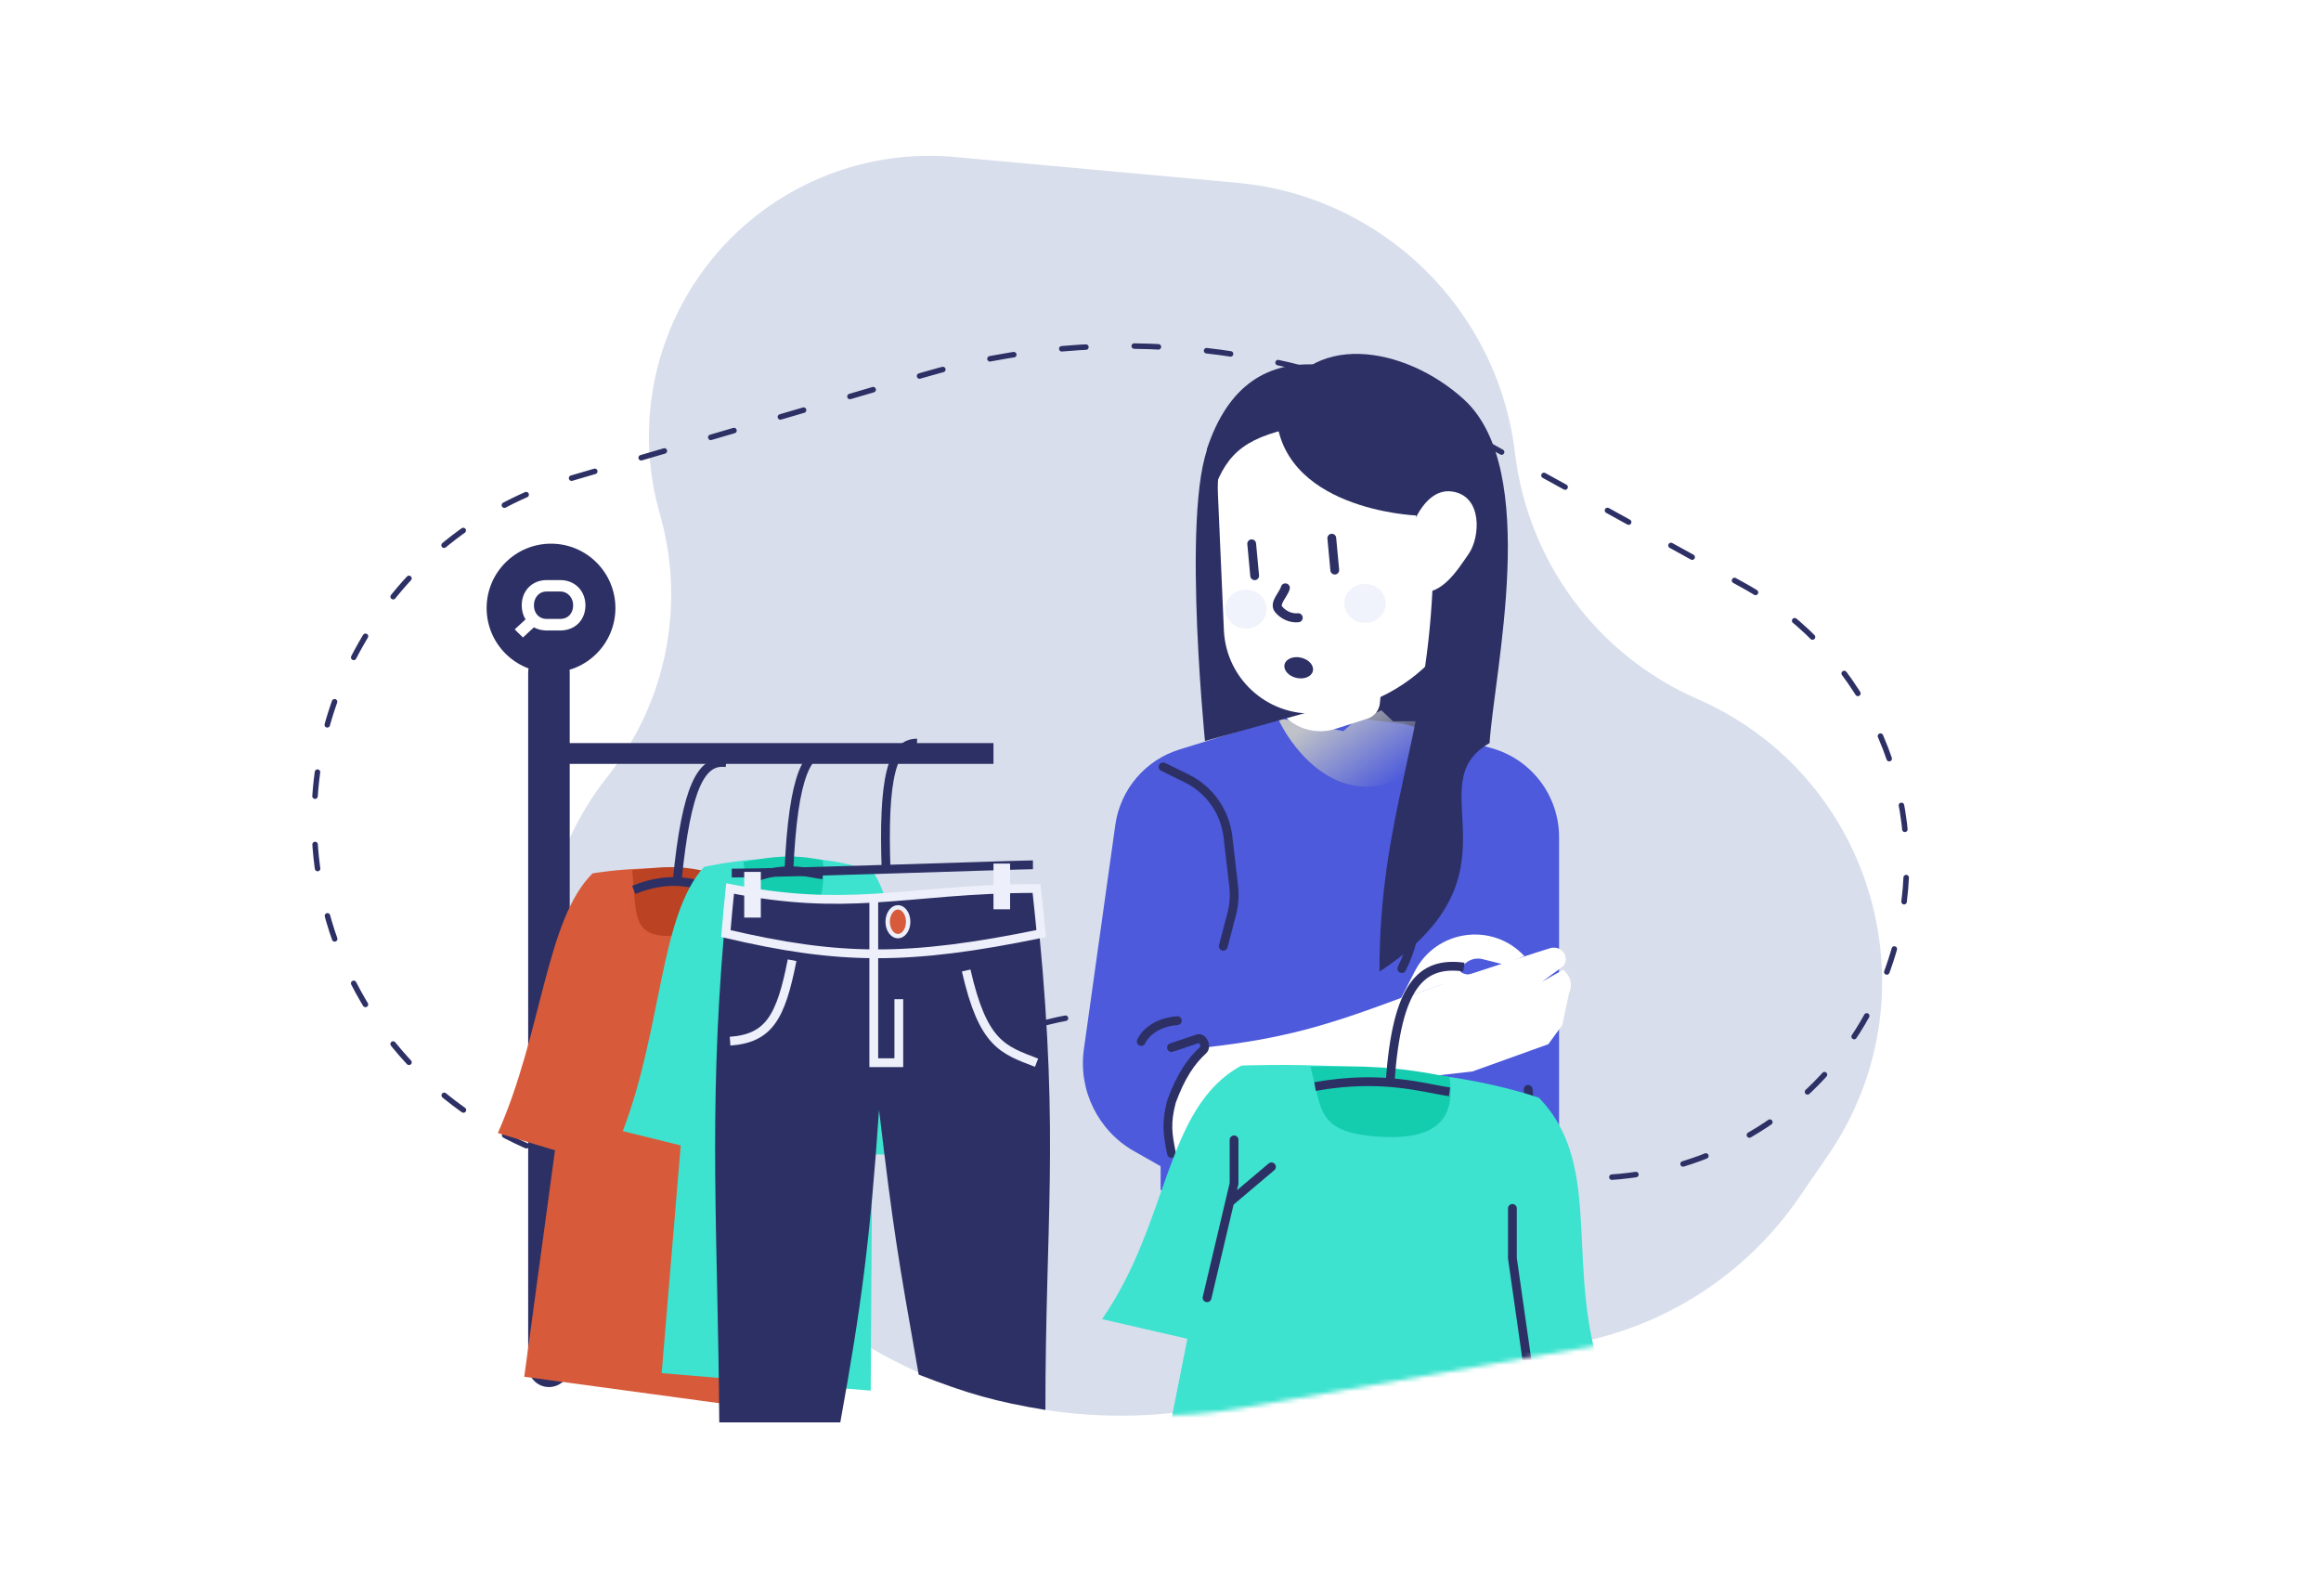 <svg width="528" height="363" viewBox="0 0 528 363" fill="none" xmlns="http://www.w3.org/2000/svg">
<path d="M171.617 49.392C184.487 39.118 200.831 34.217 217.233 35.715L281.418 41.577C314.371 44.586 340.738 70.252 344.656 103.11C347.598 127.778 363.391 149.059 386.155 159.01C426.458 176.629 440.74 226.601 415.831 262.845L409.27 272.393C397.179 289.985 378.526 301.982 357.502 305.687L274.406 320.332C245.545 325.419 215.836 319.026 191.617 302.517L153.471 276.514C120.55 254.074 113.402 208.504 137.873 177.074L138.686 176.031C151.539 159.522 155.855 137.916 150.331 117.732L149.886 116.107C143.157 91.522 151.701 65.293 171.617 49.392Z" fill="#D8DEEC"/>
<path d="M306.476 245.061L320.91 255.08C361.976 283.586 418.881 262.477 431.427 214.084C439.664 182.308 425.317 148.991 396.571 133.143L334.577 98.964C296.496 77.97 251.605 73.062 209.886 85.332L178.697 94.504L129.703 108.862C87.753 121.157 63.133 164.529 74.082 206.849C88.075 260.929 151.336 284.925 197.679 253.73L211.565 244.383C240.32 225.027 278.004 225.297 306.476 245.061Z" stroke="#2D3064" stroke-width="1.25" stroke-linecap="round" stroke-linejoin="round" stroke-dasharray="5.5 11"/>
<path d="M120.154 152.971L120.154 310.798C120.154 313.407 122.27 315.523 124.88 315.523C127.489 315.523 129.605 313.407 129.605 310.798L129.605 152.971C129.605 150.361 127.489 148.245 124.88 148.245C122.27 148.245 120.154 150.361 120.154 152.971Z" fill="#2D3064"/>
<path fill-rule="evenodd" clip-rule="evenodd" d="M125.352 152.971C133.442 152.971 140 146.412 140 138.322C140 130.232 133.442 123.673 125.352 123.673C117.262 123.673 110.703 130.232 110.703 138.322C110.703 146.412 117.262 152.971 125.352 152.971ZM124.361 131.956H127.46C130.851 131.956 133.181 134.469 133.181 137.698C133.181 139.314 132.621 140.746 131.616 141.777C130.668 142.748 129.34 143.346 127.755 143.412H124.066C123.089 143.37 122.209 143.123 121.457 142.708L118.961 145.013L117.088 143.172L119.552 140.896C118.989 139.989 118.686 138.893 118.686 137.698C118.686 134.474 120.947 131.958 124.361 131.956ZM127.547 140.793C128.433 140.771 129.127 140.427 129.607 139.895C130.105 139.342 130.387 138.568 130.387 137.698C130.387 135.988 129.177 134.555 127.46 134.555H127.166H124.659H124.364C122.569 134.555 121.459 135.98 121.459 137.698C121.459 138.567 121.74 139.341 122.236 139.895C122.713 140.428 123.403 140.771 124.278 140.793H127.547Z" fill="#2D3064"/>
<path d="M119.261 313.176L126.252 261.67L113.258 257.739C123.407 234.796 124.183 209.15 134.804 198.672C134.804 198.672 158.257 194.504 173.312 201.992C181.299 216.903 173.945 241.179 178.344 266.574L169.635 265.911L166.547 319.595L119.261 313.176Z" fill="#D75B3B"/>
<path d="M143.825 197.988C150.986 197.052 155.016 196.783 161.878 198.53C162.126 207.022 159.907 213.048 151.811 212.903C143.714 212.757 144.788 207.612 143.825 197.988Z" fill="#BB4222"/>
<path d="M161.698 201.835C158.511 201.408 153.187 198.781 144.171 202.426" stroke="#2D3064" stroke-width="2"/>
<path d="M165.206 173.491C159.624 172.734 156.185 178.683 154.058 200.33" stroke="#2D3064" stroke-width="2"/>
<path d="M150.524 312.357L154.858 260.56L141.679 257.301C150.635 233.867 150.091 208.216 160.159 197.205C160.159 197.205 183.367 191.837 198.788 198.541C207.53 213.022 201.434 237.644 207.133 262.779L198.402 262.565L198.078 316.336L150.524 312.357Z" fill="#3DE3CF"/>
<path d="M169.133 196.058C176.236 194.755 180.247 194.279 187.19 195.672C187.874 204.139 185.968 210.271 177.875 210.542C169.781 210.813 170.589 205.62 169.133 196.058Z" fill="#14CDAF"/>
<path d="M187.18 198.98C183.976 198.718 178.524 196.369 169.707 200.473" stroke="#2D3064" stroke-width="2"/>
<path d="M189.227 170.494C183.614 170.025 180.485 176.143 179.473 197.871" stroke="#2D3064" stroke-width="2"/>
<path d="M226.003 169.037H122.045V173.762H226.003V169.037Z" fill="#2D3064"/>
<mask id="mask0_8028_122395" style="mask-type:alpha" maskUnits="userSpaceOnUse" x="131" y="35" width="306" height="288">
<path d="M179.567 49.392C192.436 39.117 208.781 34.217 225.182 35.714L289.368 41.576C322.32 44.586 348.687 70.252 352.606 103.11C355.547 127.778 371.34 149.058 394.104 159.01C434.407 176.629 448.69 226.601 423.781 262.844L417.219 272.392C405.128 289.985 386.476 301.981 365.451 305.687L282.355 320.332C253.494 325.418 223.785 319.025 199.566 302.516L161.42 276.514C128.499 254.073 121.351 208.504 145.822 177.074L146.635 176.03C159.489 159.521 163.804 137.916 158.28 117.732L157.835 116.107C151.106 91.521 159.65 65.292 179.567 49.392Z" fill="#C9CDD8"/>
</mask>
<g mask="url(#mask0_8028_122395)">
<path d="M337.123 171.499C337.123 171.499 343.259 109.546 334.558 101.044C325.856 92.541 321.591 95.545 305.526 98.8L310.548 163.602L337.123 171.499Z" fill="#2D3064"/>
<path fill-rule="evenodd" clip-rule="evenodd" d="M354.665 265.396L354.665 190.416C354.665 180.971 348.36 172.689 339.257 170.174L319.183 164.629L295.885 161.974L268.321 170.492C260.542 172.895 254.854 179.578 253.724 187.641L246.571 238.671C245.261 248.019 249.795 257.218 258.007 261.873L264.028 265.285V270.715L264.256 270.766C294.404 277.411 325.704 275.498 354.665 265.396Z" fill="#4C5ADB"/>
<path d="M321.864 220.931L318.598 227.302L331.866 222.587C331.75 219.683 334.456 217.482 337.276 218.187L342.053 219.383L346.778 217.492C339.53 209.683 326.726 211.451 321.864 220.931Z" fill="white"/>
<path d="M349.708 216.608L333.81 221.797L318.582 227.321L323.268 245.065L334.982 243.726L352.218 237.532L355.397 233.18L356.971 225.781L357.03 225.647C357.659 224.209 357.389 222.536 356.34 221.37L355.636 220.587L350.83 223.286L355.326 220.005C355.734 219.706 356.024 219.274 356.145 218.783C356.201 218.554 356.219 218.317 356.199 218.082L356.191 217.996C356.062 216.532 354.775 215.448 353.311 215.569L352.922 215.601L349.708 216.608Z" fill="white"/>
<path d="M337.804 220.663L334.848 221.54C332.981 222.095 331.106 220.696 331.106 218.748H326.908L329.338 226.702L337.804 220.663Z" fill="white"/>
<g style="mix-blend-mode:multiply">
<path d="M314.275 178.621C301.992 181.115 293.412 169.442 290.658 163.294L305.601 166.327L309.787 162.596C311.427 162.795 313.442 162 314.245 161.577L316.909 164.076L322.544 164.072C324.906 167.882 326.559 176.127 314.275 178.621Z" fill="url(#paint0_linear_8028_122395)"/>
</g>
<path d="M259.621 236.902C260.202 235.492 262.656 232.572 267.83 232.174" stroke="#2D3064" stroke-width="2" stroke-linecap="round" stroke-linejoin="round"/>
<path d="M264.598 174.443L269.952 177.072C275.143 179.621 278.682 184.633 279.346 190.377L280.649 201.631C280.891 203.726 280.742 205.849 280.207 207.89L278.28 215.253M321.261 195.756C322.505 201.065 323.624 210.877 318.899 220.328" stroke="#2D3064" stroke-width="2" stroke-linecap="round" stroke-linejoin="round"/>
<path d="M347.633 247.801L349.374 266.606" stroke="#2D3064" stroke-width="2" stroke-linecap="round" stroke-linejoin="round"/>
<path d="M274.008 238.284C292.21 236.255 301.892 233.277 318.899 226.943L323.624 244.899C301.744 253.837 289.129 257.852 265.975 262.383C266.113 252.872 267.281 247.574 274.008 238.284Z" fill="white"/>
<path d="M266.5 238.296L272.454 236.302C273.625 235.909 274.608 238.054 273.692 238.883C270.913 241.4 268.615 244.837 266.5 250.57C265.201 255.575 265.627 258.033 266.501 262.383" stroke="#2D3064" stroke-width="2" stroke-linecap="round" stroke-linejoin="round"/>
<path d="M264.031 335.276L270.111 304.539L250.703 300.076C266.129 277.855 264.89 251.934 282.403 242.398C282.403 242.398 322.994 240.574 350.08 249.708C365.555 265.643 355.153 289.502 365.415 315.698L348.286 313.948L347.373 346.626L264.031 335.276Z" fill="#3DE3CF"/>
<path d="M298.111 242.629C310.54 242.413 317.56 242.554 329.736 245.028C331.03 253.662 327.759 259.544 313.586 258.568C299.412 257.591 300.769 252.485 298.111 242.629Z" fill="#14CDAF"/>
<path d="M329.754 248.359C324.138 247.6 314.562 244.392 299.164 247.165" stroke="#2D3064" stroke-width="2"/>
<path d="M333.02 219.982C323.183 218.643 317.771 224.322 316.241 246.051" stroke="#2D3064" stroke-width="2"/>
<g filter="url(#filter0_i_8028_122395)">
<path d="M293.888 162.693L296.492 151.42L320.413 140.899L318.015 165.447C317.855 167.081 316.738 168.464 315.173 168.962L307.927 171.272C302.507 172.999 296.643 170.469 294.181 165.341C293.786 164.517 293.683 163.583 293.888 162.693Z" fill="white"/>
</g>
<path d="M274.119 168.564C274.119 168.564 267.983 107.083 276.684 98.581C285.386 90.078 289.651 93.082 305.717 96.337L300.694 161.139L274.119 168.564Z" fill="#2D3064"/>
<path d="M277.058 112.229C276.408 97.368 287.144 84.437 301.871 82.344C317.342 80.146 331.755 90.644 334.408 106.043L336.146 116.133C339.974 138.35 324.435 159.255 302.058 161.995L300.664 162.166C289.175 163.573 278.926 154.895 278.42 143.331L277.058 112.229Z" fill="white"/>
<path d="M295.324 140.523C293.779 140.684 292.088 140.026 290.895 138.639C289.702 137.252 292.01 135.236 292.4 133.732" stroke="#2D3064" stroke-width="2.055" stroke-linecap="round" stroke-linejoin="round"/>
<path d="M302.967 122.417L303.644 129.686" stroke="#2D3064" stroke-width="2" stroke-linecap="round" stroke-linejoin="round"/>
<path d="M284.745 123.696L285.421 130.966" stroke="#2D3064" stroke-width="2" stroke-linecap="round" stroke-linejoin="round"/>
<ellipse cx="4.719" cy="4.425" rx="4.719" ry="4.425" transform="matrix(1 0.016 -0.016 1 305.881 132.759)" fill="#F0F3FB"/>
<ellipse cx="4.719" cy="4.425" rx="4.719" ry="4.425" transform="matrix(1 0.016 -0.016 1 278.793 134.051)" fill="#F0F3FB"/>
<path d="M290.243 92.979C290.503 116.029 322.113 117.251 322.113 117.251L325.875 133.979C324.207 169.036 313.812 185.575 313.812 221.015C347.836 198.806 322.11 178.487 338.859 169.036C339.919 152.735 350.528 106.906 333.074 90.912C319.667 78.626 297.266 74.774 290.243 92.979Z" fill="#2D3064"/>
<path d="M330.274 111.802C324.622 111.052 321.386 118.361 320.474 122.109L322.014 134.474C327.696 136.096 331.489 129.745 334.113 125.984C336.736 122.224 337.339 112.74 330.274 111.802Z" fill="white"/>
<path d="M274.533 102.233C279.425 87.359 288.574 82.087 300.322 82.972L292.562 97.669C281.138 100.446 277.908 104.911 274.884 115.409L274.533 102.233Z" fill="#2D3064"/>
<ellipse cx="3.308" cy="2.363" rx="3.308" ry="2.363" transform="matrix(-0.974 -0.225 -0.225 0.974 299.193 150.344)" fill="#2D3064"/>
<path d="M274.592 295.203L279.73 273.467M280.735 259.291V269.214L279.73 273.467M347.362 309.379L344.054 286.225V274.884M279.73 273.467L289.24 265.433" stroke="#2D3064" stroke-width="2" stroke-linecap="round"/>
</g>
<path d="M234.981 196.721C231.766 196.726 177.804 198.61 166.463 198.61" stroke="#2D3064" stroke-width="2"/>
<path d="M208.621 169.036C202.989 169.036 200.788 176.596 201.592 198.333" stroke="#2D3064" stroke-width="2"/>
<path d="M191.159 323.555H163.623C163.32 281.028 161.132 254.27 164.697 212.369C164.98 209.051 165.298 205.637 165.656 202.113C178.876 204.744 188.648 204.892 198.346 204.315C209.205 203.669 219.971 202.113 235.378 202.113C235.767 205.676 236.118 209.089 236.432 212.369C240.933 259.296 237.815 278.236 237.815 320.72C226.506 318.845 220.254 317.083 208.99 312.687L208.72 311.153C204.376 286.51 203.2 279.842 199.975 252.461C197.944 282.081 195.884 297.475 191.159 323.555Z" fill="#2D3064"/>
<path d="M165.125 212.369C165.407 209.051 165.726 205.637 166.084 202.113C179.303 204.744 189.076 204.892 198.774 204.315C209.633 203.669 220.399 202.113 235.805 202.113C236.195 205.676 236.546 209.089 236.86 212.369C221.464 215.535 209.854 217.043 198.774 216.969C188.045 216.897 177.814 215.341 165.125 212.369Z" fill="#2D3064"/>
<path d="M180.191 218.43C177.639 231.434 174.929 236.197 166.084 236.844M219.798 220.761C223.596 237.439 228.041 238.781 235.805 241.739M198.774 204.315C209.633 203.669 220.399 202.113 235.805 202.113C236.195 205.676 236.546 209.089 236.86 212.369C206.557 218.599 190.92 218.411 165.125 212.369C165.407 209.051 165.726 205.637 166.084 202.113C179.303 204.744 189.076 204.892 198.774 204.315ZM198.774 204.315V241.739H204.47V227.287" stroke="#EDEFFB" stroke-width="2"/>
<path d="M206.602 209.674C206.602 210.62 206.314 211.457 205.872 212.047C205.43 212.636 204.857 212.954 204.267 212.954C203.677 212.954 203.104 212.636 202.662 212.047C202.22 211.457 201.932 210.62 201.932 209.674C201.932 208.728 202.22 207.89 202.662 207.301C203.104 206.711 203.677 206.394 204.267 206.394C204.857 206.394 205.43 206.711 205.872 207.301C206.314 207.89 206.602 208.728 206.602 209.674Z" fill="#D75B3B" stroke="#EDEFFB"/>
<rect x="169.299" y="198.333" width="3.78" height="10.396" fill="#EDEFFB"/>
<rect x="226.002" y="196.443" width="3.78" height="10.396" fill="#EDEFFB"/>
<defs>
<filter id="filter0_i_8028_122395" x="289.676" y="135.42" width="30.736" height="36.392" filterUnits="userSpaceOnUse" color-interpolation-filters="sRGB">
<feFlood flood-opacity="0" result="BackgroundImageFix"/>
<feBlend mode="normal" in="SourceGraphic" in2="BackgroundImageFix" result="shape"/>
<feColorMatrix in="SourceAlpha" type="matrix" values="0 0 0 0 0 0 0 0 0 0 0 0 0 0 0 0 0 0 127 0" result="hardAlpha"/>
<feOffset dx="-4.109" dy="-5.479"/>
<feGaussianBlur stdDeviation="6.849"/>
<feComposite in2="hardAlpha" operator="arithmetic" k2="-1" k3="1"/>
<feColorMatrix type="matrix" values="0 0 0 0 0.176 0 0 0 0 0.188 0 0 0 0 0.392 0 0 0 0.2 0"/>
<feBlend mode="normal" in2="shape" result="effect1_innerShadow_8028_122395"/>
</filter>
<linearGradient id="paint0_linear_8028_122395" x1="305.52" y1="159.077" x2="318.622" y2="177.464" gradientUnits="userSpaceOnUse">
<stop stop-color="#BFC2C8"/>
<stop offset="1" stop-color="#BFC2C8" stop-opacity="0"/>
</linearGradient>
</defs>
</svg>
